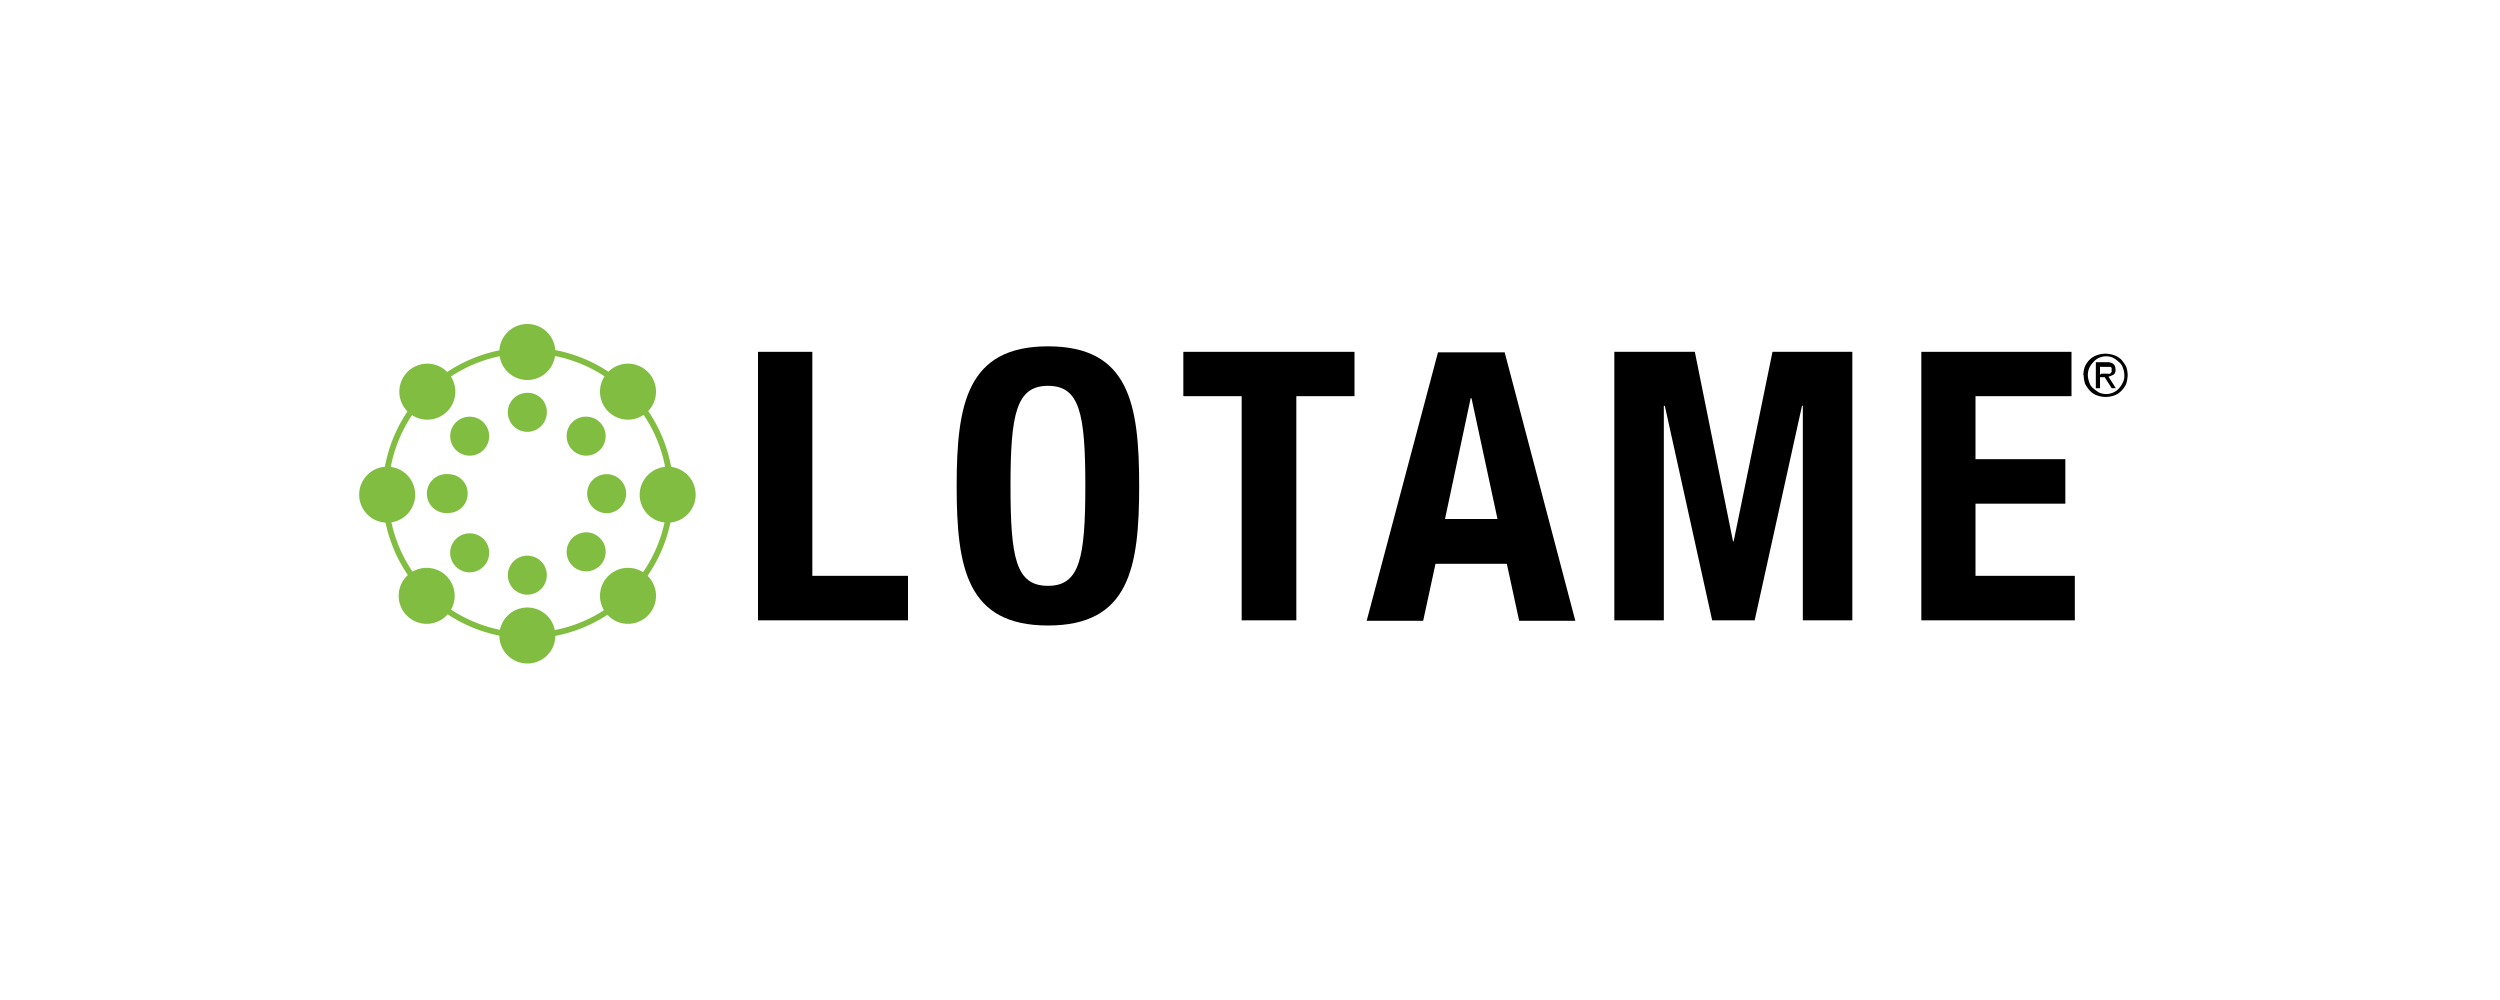 <svg id="Layer_1" data-name="Layer 1" xmlns="http://www.w3.org/2000/svg" viewBox="0 0 150 60"><path d="M24.91,29.63A1.68,1.68,0,1,1,23.23,28a1.68,1.68,0,0,1,1.68,1.68" style="fill:#81bd41"/><path d="M31.68,38.31a8.73,8.73,0,1,1,8.73-8.73,8.74,8.74,0,0,1-8.73,8.73m0-17.11a8.38,8.38,0,1,0,8.38,8.38,8.4,8.4,0,0,0-8.38-8.38" style="fill:#81bd41"/><path d="M27.32,23.5a1.68,1.68,0,0,1-1.68,1.68,1.68,1.68,0,0,1,0-3.36,1.68,1.68,0,0,1,1.68,1.68" style="fill:#81bd41"/><path d="M33.32,21.11a1.68,1.68,0,1,1-1.67-1.67,1.68,1.68,0,0,1,1.67,1.67" style="fill:#81bd41"/><path d="M32.81,24.74a1.17,1.17,0,1,1-1.16-1.17,1.14,1.14,0,0,1,1.16,1.17" style="fill:#81bd41"/><path d="M29.35,26.13A1.17,1.17,0,1,1,28.18,25a1.17,1.17,0,0,1,1.17,1.16" style="fill:#81bd41"/><path d="M28.06,29.62a1.16,1.16,0,0,1-1.17,1.16,1.17,1.17,0,1,1,0-2.33,1.15,1.15,0,0,1,1.17,1.17" style="fill:#81bd41"/><path d="M38.38,29.63A1.68,1.68,0,1,0,40.06,28a1.7,1.7,0,0,0-1.68,1.68" style="fill:#81bd41"/><path d="M36,23.5a1.68,1.68,0,1,0,1.68-1.68A1.68,1.68,0,0,0,36,23.5" style="fill:#81bd41"/><path d="M34,26.13A1.17,1.17,0,1,0,35.14,25,1.15,1.15,0,0,0,34,26.13" style="fill:#81bd41"/><path d="M35.23,29.62a1.17,1.17,0,1,0,1.17-1.17,1.16,1.16,0,0,0-1.17,1.17" style="fill:#81bd41"/><path d="M27.28,35.75a1.68,1.68,0,1,0-1.68,1.68,1.68,1.68,0,0,0,1.68-1.68" style="fill:#81bd41"/><path d="M33.32,38.13a1.68,1.68,0,1,0-1.67,1.68,1.67,1.67,0,0,0,1.67-1.68" style="fill:#81bd41"/><path d="M32.81,34.51a1.17,1.17,0,1,0-1.16,1.17,1.17,1.17,0,0,0,1.16-1.17" style="fill:#81bd41"/><path d="M29.35,33.11A1.16,1.16,0,0,0,28.18,32a1.17,1.17,0,1,0,1.17,1.16" style="fill:#81bd41"/><path d="M36,35.75a1.68,1.68,0,0,1,1.68-1.68,1.68,1.68,0,0,1,0,3.36A1.68,1.68,0,0,1,36,35.75" style="fill:#81bd41"/><path d="M34,33.11a1.17,1.17,0,1,1,1.17,1.17A1.16,1.16,0,0,1,34,33.11" style="fill:#81bd41"/><polygon points="45.48 37.22 45.48 21.11 48.74 21.11 48.74 34.55 54.48 34.55 54.48 37.22 45.48 37.22"/><path d="M62.88,35.15c1.9,0,2.24-1.65,2.24-6s-.34-6-2.24-6-2.25,1.68-2.25,6,.32,6,2.25,6m0-14.37c4.87,0,5.47,3.46,5.47,8.38s-.6,8.37-5.47,8.37-5.48-3.46-5.48-8.37.62-8.38,5.48-8.38"/><polygon points="81.27 21.11 81.27 23.77 77.78 23.77 77.78 37.22 74.5 37.22 74.5 23.77 71 23.77 71 21.11 81.27 21.11"/><path d="M86.7,31.14h3.15l-1.56-7.25h-.05Zm-.42-10h4l4.24,16.11H91.15l-.74-3.42H86.13l-.74,3.42H82Z"/><polygon points="96.86 21.11 101.69 21.11 103.98 32.48 104.02 32.48 106.35 21.11 111.14 21.11 111.14 37.22 108.17 37.22 108.17 24.35 108.12 24.35 105.28 37.22 102.73 37.22 99.89 24.35 99.83 24.35 99.83 37.22 96.86 37.22 96.86 21.11"/><polygon points="124.29 21.11 124.29 23.77 118.53 23.77 118.53 27.55 123.92 27.55 123.92 30.22 118.53 30.22 118.53 34.55 124.49 34.55 124.49 37.22 115.28 37.22 115.28 21.11 124.29 21.11"/><path d="M125,22.51a1.71,1.71,0,0,1,.09-.51,1.39,1.39,0,0,1,.3-.43,1.13,1.13,0,0,1,.43-.26,1.6,1.6,0,0,1,.51-.09,1.71,1.71,0,0,1,.51.09,1.13,1.13,0,0,1,.43.26,2.2,2.2,0,0,1,.3.43,1.6,1.6,0,0,1,.09.51,2,2,0,0,1-.09.53,1.48,1.48,0,0,1-.3.42,1,1,0,0,1-.43.27,1.49,1.49,0,0,1-1,0,1,1,0,0,1-.43-.27,1.87,1.87,0,0,1-.3-.42,1.84,1.84,0,0,1-.09-.53m.25,0a1.38,1.38,0,0,0,.09.44.7.7,0,0,0,.25.36,2.16,2.16,0,0,0,.33.24,1,1,0,0,0,.43.09.93.93,0,0,0,.42-.09.92.92,0,0,0,.34-.24,1.41,1.41,0,0,0,.24-.36.87.87,0,0,0,.09-.44,1.15,1.15,0,0,0-.09-.44.67.67,0,0,0-.24-.35,1.5,1.5,0,0,0-.34-.25.93.93,0,0,0-.42-.09,1,1,0,0,0-.43.09.88.88,0,0,0-.33.25,1.21,1.21,0,0,0-.25.35,1.11,1.11,0,0,0-.09.44m.57-.78h.56c.36,0,.53.14.53.44a.33.33,0,0,1-.12.31,1.7,1.7,0,0,1-.3.12l.44.69h-.25l-.42-.66H126v.66h-.25V21.73Zm.24.69h.39a.18.18,0,0,0,.13,0s0,0,.09-.09a.22.22,0,0,0,0-.14.18.18,0,0,0,0-.13s-.06-.05-.09-.05-.06,0-.13,0H126v.48Z"/></svg>